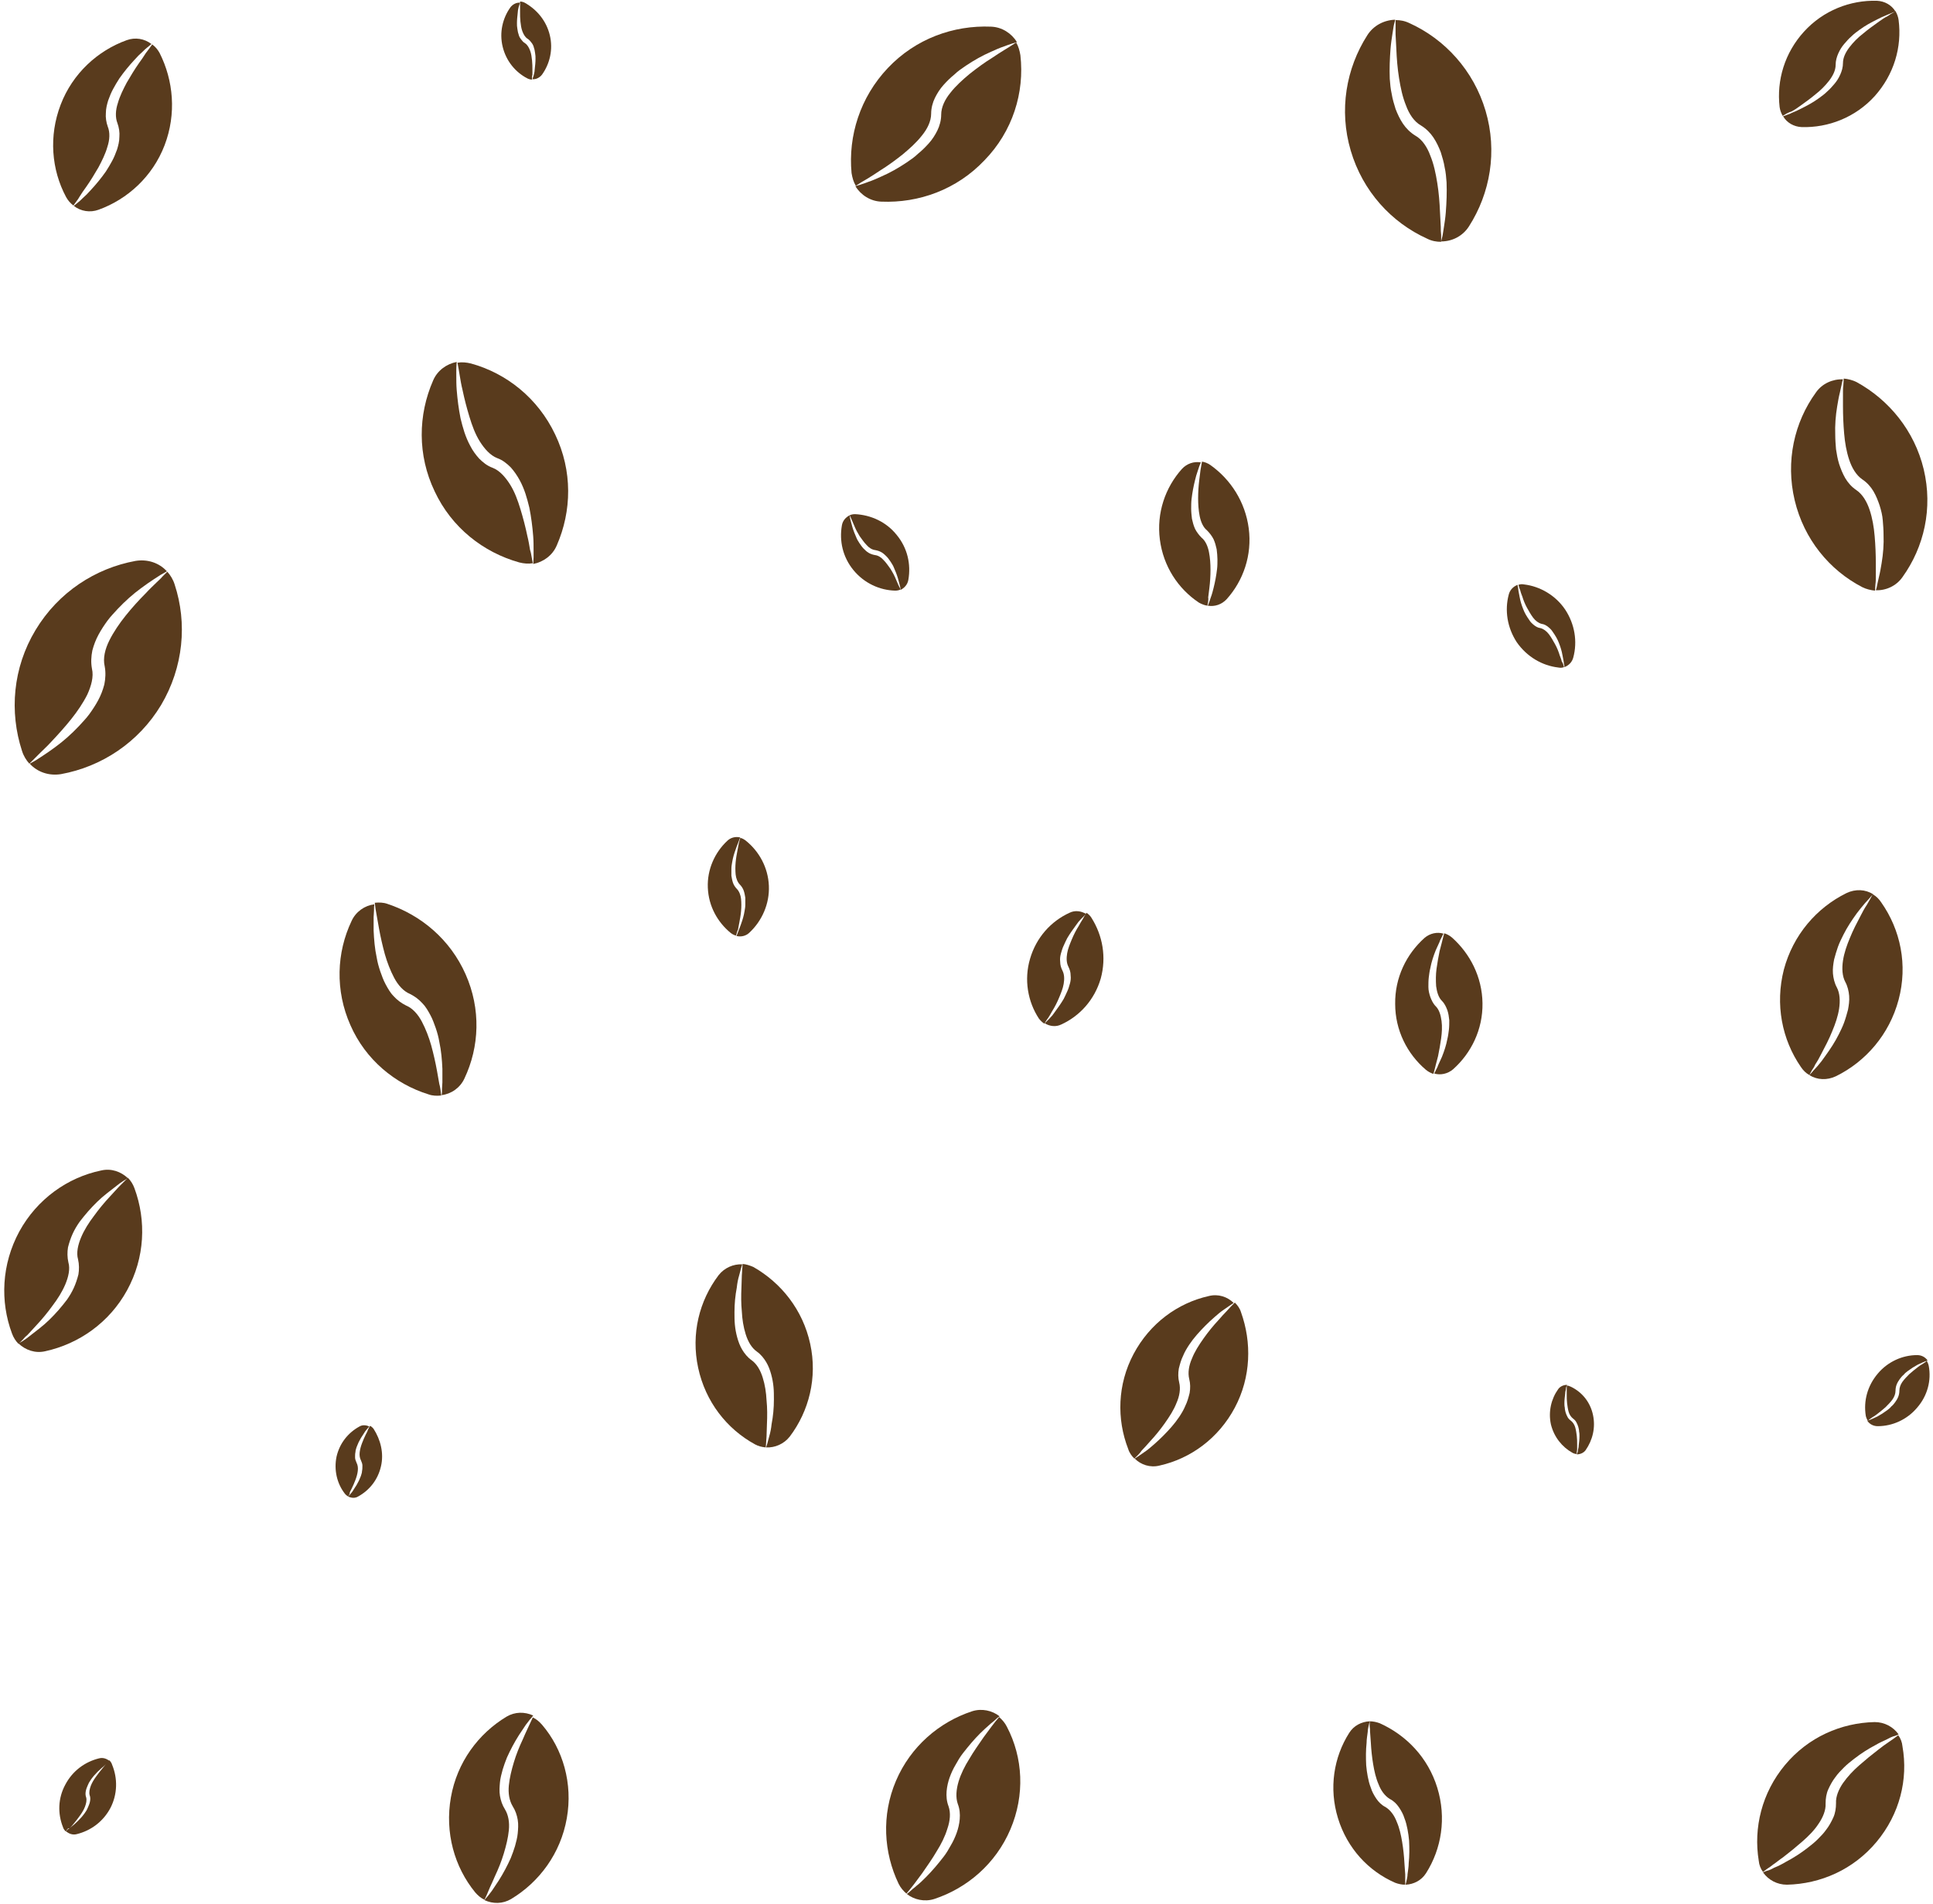 <?xml version="1.0" encoding="UTF-8"?>
<!DOCTYPE svg PUBLIC '-//W3C//DTD SVG 1.0//EN'
          'http://www.w3.org/TR/2001/REC-SVG-20010904/DTD/svg10.dtd'>
<svg height="492.9" preserveAspectRatio="xMidYMid meet" version="1.0" viewBox="24.0 32.7 500.3 492.9" width="500.3" xmlns="http://www.w3.org/2000/svg" xmlns:xlink="http://www.w3.org/1999/xlink" zoomAndPan="magnify"
><g
  ><g
    ><g fill="#593b1d"
      ><g id="change1_20"
        ><path d="M32.9,229.1l-1.3,1.3c-0.8-0.9-1.5-2-1.9-3.3c-3.3-10.1-2.4-21.5,3.5-31.3c5.9-9.8,15.5-16,25.9-17.9 c3.1-0.5,6.1,0.5,8.1,2.7c-0.5,0.3-1.1,0.6-1.6,0.9c-0.6,0.4-1.1,0.7-1.7,1.1c-1.1,0.7-2.2,1.5-3.3,2.3 c-2.2,1.6-4.2,3.4-6.1,5.4c-0.9,1-1.9,2-2.7,3.1c-0.8,1.1-1.6,2.3-2.3,3.6c-0.7,1.3-1.2,2.6-1.6,4.1c-0.3,1.5-0.4,3.1-0.1,4.7 c0.5,2.1-0.2,4.5-1.2,6.7c-1.1,2.2-2.6,4.4-4.2,6.4c-1.6,2-3.4,4-5.2,5.9c-0.9,1-1.9,1.9-2.8,2.8 C33.9,228.1,33.4,228.6,32.9,229.1z"
          /><path d="M65.7,215.2c-5.9,9.8-15.5,16-25.9,17.9c-3.1,0.5-6.1-0.5-8.1-2.7c0.5-0.3,1.1-0.6,1.6-0.9 c0.6-0.4,1.1-0.7,1.7-1.1c1.1-0.7,2.2-1.5,3.3-2.3c2.2-1.6,4.2-3.4,6.1-5.4c0.9-1,1.9-2,2.7-3.1c0.8-1.1,1.6-2.3,2.3-3.6 c0.7-1.3,1.2-2.6,1.6-4.1c0.3-1.5,0.4-3.1,0.1-4.7c-0.5-2.1,0.1-4.5,1.2-6.7c1.1-2.2,2.6-4.4,4.2-6.4c1.6-2,3.4-4,5.3-5.9 c0.9-1,1.9-1.9,2.8-2.8c0.5-0.5,1-0.9,1.4-1.4l1.3-1.3c0.8,0.9,1.5,2,1.9,3.3C72.5,194,71.5,205.4,65.7,215.2z"
        /></g
        ><g id="change1_7"
        ><path d="M114.4,419.6l-0.3,0.5c-0.3-0.2-0.6-0.4-0.9-0.8c-2-2.6-2.8-6.1-2.1-9.5c0.8-3.5,3-6.2,5.9-7.8 c0.8-0.5,1.8-0.4,2.6,0c-0.1,0.1-0.3,0.3-0.4,0.4c-0.1,0.2-0.3,0.3-0.4,0.5c-0.3,0.3-0.5,0.7-0.7,1c-0.5,0.7-0.9,1.4-1.3,2.2 c-0.2,0.4-0.3,0.8-0.5,1.2c-0.1,0.4-0.3,0.8-0.3,1.3c-0.1,0.4-0.1,0.9-0.1,1.4c0,0.5,0.2,0.9,0.4,1.4c0.3,0.6,0.4,1.3,0.3,2.1 c-0.1,0.8-0.3,1.5-0.6,2.3c-0.3,0.8-0.6,1.5-1,2.3c-0.2,0.4-0.4,0.7-0.5,1.1C114.6,419.3,114.5,419.5,114.4,419.6z"
          /><path d="M122.6,412.3c-0.8,3.5-3,6.2-5.9,7.8c-0.8,0.5-1.8,0.4-2.6,0c0.1-0.1,0.2-0.3,0.4-0.4 c0.1-0.2,0.3-0.3,0.4-0.5c0.3-0.3,0.5-0.7,0.7-1c0.5-0.7,0.9-1.4,1.3-2.2c0.2-0.4,0.3-0.8,0.5-1.2c0.1-0.4,0.3-0.8,0.3-1.3 c0.1-0.4,0.1-0.9,0.1-1.4c0-0.5-0.2-0.9-0.4-1.4c-0.3-0.6-0.4-1.3-0.3-2.1c0.1-0.8,0.3-1.5,0.6-2.3c0.3-0.8,0.6-1.5,1-2.3 c0.2-0.4,0.4-0.7,0.5-1.1c0.1-0.2,0.2-0.4,0.3-0.6l0.3-0.5c0.3,0.2,0.6,0.4,0.9,0.8C122.5,405.4,123.4,408.9,122.6,412.3z"
        /></g
        ><g id="change1_25"
        ><path d="M432.1,408.6l0,0.5c-0.4,0-0.7-0.1-1.1-0.3c-2.7-1.5-4.8-4.1-5.6-7.4c-0.7-3.3,0.1-6.6,1.9-9.1 c0.5-0.7,1.4-1.1,2.3-1.1c-0.1,0.2-0.1,0.3-0.2,0.5c-0.1,0.2-0.1,0.4-0.1,0.6c-0.1,0.4-0.2,0.8-0.2,1.2 c-0.1,0.8-0.2,1.6-0.2,2.4c0,0.4,0,0.8,0.1,1.2c0,0.4,0.1,0.8,0.2,1.2c0.1,0.4,0.3,0.8,0.5,1.2c0.2,0.4,0.5,0.7,0.9,1 c0.5,0.4,0.9,1,1.1,1.7c0.2,0.7,0.3,1.4,0.4,2.2c0.1,0.8,0.1,1.5,0.1,2.3c0,0.4,0,0.8,0,1.2 C432.2,408.2,432.1,408.4,432.1,408.6z"
          /><path d="M436.3,399c0.7,3.3-0.1,6.5-1.9,9.1c-0.5,0.7-1.4,1.1-2.3,1.1c0.1-0.2,0.1-0.3,0.2-0.5 c0.1-0.2,0.1-0.4,0.1-0.6c0.1-0.4,0.2-0.8,0.2-1.2c0.1-0.8,0.2-1.6,0.2-2.4c0-0.4,0-0.8-0.1-1.2c0-0.4-0.1-0.8-0.2-1.2 c-0.1-0.4-0.3-0.8-0.5-1.2c-0.2-0.4-0.5-0.7-0.9-1c-0.5-0.4-0.9-1-1.1-1.7c-0.2-0.7-0.3-1.4-0.4-2.2c-0.1-0.8-0.1-1.5-0.1-2.3 c0-0.4,0-0.8,0-1.2c0-0.2,0-0.4,0-0.6l0-0.5c0.4,0,0.7,0.1,1.1,0.3C433.5,393.1,435.6,395.7,436.3,399z"
        /></g
        ><g id="change1_17"
        ><path d="M138,314.7l0.2,1.6c-1.1,0.1-2.2,0.1-3.3-0.3c-8.7-2.7-16.3-9-20.2-17.9c-4-9-3.6-18.8,0.3-27 c1.1-2.4,3.4-4,5.9-4.3c-0.1,0.5-0.1,1-0.1,1.6c0,0.6-0.1,1.2-0.1,1.7c0,1.2,0,2.3,0,3.5c0.1,2.3,0.3,4.7,0.8,7 c0.2,1.2,0.5,2.3,0.9,3.5c0.4,1.1,0.8,2.3,1.4,3.4c0.6,1.1,1.2,2.2,2.1,3.1c0.9,1,2,1.8,3.2,2.4c1.7,0.7,3.1,2.3,4.1,4.2 c1,1.9,1.8,4,2.4,6.1c0.6,2.2,1.1,4.4,1.5,6.6c0.2,1.1,0.4,2.2,0.6,3.4C137.8,313.6,137.9,314.1,138,314.7z"
          /><path d="M144.5,284.9c4,9,3.6,18.8-0.3,27c-1.1,2.4-3.4,4-5.9,4.3c0.1-0.5,0.1-1,0.1-1.6c0-0.6,0.1-1.2,0.1-1.7 c0-1.2,0-2.3,0-3.5c-0.1-2.3-0.3-4.7-0.8-7c-0.2-1.2-0.5-2.3-0.9-3.5c-0.4-1.1-0.8-2.3-1.4-3.4c-0.6-1.1-1.2-2.2-2.1-3.1 c-0.9-1-2-1.8-3.2-2.4c-1.7-0.7-3.1-2.3-4.1-4.2c-1-1.9-1.8-4-2.4-6.1c-0.6-2.2-1.1-4.4-1.5-6.6c-0.2-1.1-0.4-2.2-0.6-3.4 c-0.1-0.6-0.2-1.1-0.3-1.7l-0.2-1.6c1.1-0.1,2.2-0.1,3.3,0.3C133,269.6,140.5,275.9,144.5,284.9z"
        /></g
        ><g id="change1_5"
        ><path d="M246.9,79.9l-1.4,0.9c-0.6-1-0.9-2.1-1.1-3.3c-0.9-9.6,2.2-19.6,9.4-27.2c7.2-7.6,17-11.1,26.7-10.7 c2.8,0.1,5.3,1.7,6.7,4c-0.5,0.2-1.1,0.3-1.6,0.5c-0.6,0.2-1.2,0.4-1.7,0.6c-1.2,0.4-2.3,0.9-3.4,1.4c-2.3,1-4.4,2.2-6.5,3.6 c-1,0.7-2.1,1.4-3,2.3c-1,0.8-1.9,1.7-2.8,2.7c-0.9,1-1.6,2.1-2.2,3.3c-0.6,1.2-1,2.7-1,4.1c0,2-1,4-2.4,5.7 c-1.4,1.8-3.2,3.4-5,4.9c-1.9,1.5-3.8,2.9-5.9,4.2c-1,0.7-2,1.3-3.1,2C247.9,79.3,247.4,79.6,246.9,79.9z"
          /><path d="M278.8,74.2c-7.2,7.6-17,11.1-26.7,10.7c-2.8-0.1-5.3-1.7-6.7-4c0.5-0.2,1.1-0.3,1.6-0.5 c0.6-0.2,1.2-0.4,1.7-0.6c1.2-0.4,2.3-0.9,3.4-1.4c2.3-1,4.4-2.2,6.5-3.6c1-0.7,2.1-1.4,3-2.3c1-0.8,1.9-1.7,2.8-2.7 c0.9-1,1.6-2.1,2.2-3.3c0.6-1.2,1-2.7,1-4.1c0-2,1-4,2.4-5.7c1.4-1.8,3.2-3.4,5-4.9c1.9-1.5,3.8-2.9,5.9-4.2c1-0.7,2-1.3,3.1-2 c0.5-0.3,1-0.6,1.6-1l1.4-0.9c0.6,1,0.9,2.1,1.1,3.3C289.2,56.7,286.1,66.7,278.8,74.2z"
        /></g
        ><g id="change1_16"
        ><path d="M397,93.5l0,1.8c-1.2,0-2.4-0.2-3.6-0.8c-9.3-4.2-16.7-12.3-19.8-22.8c-3.1-10.5-1.2-21.3,4.3-29.9 c1.6-2.5,4.3-3.9,7.2-4c-0.1,0.6-0.3,1.1-0.4,1.7c-0.1,0.6-0.2,1.3-0.3,1.9c-0.2,1.3-0.4,2.6-0.5,3.9c-0.2,2.6-0.3,5.2-0.2,7.8 c0.1,1.3,0.2,2.6,0.5,3.9c0.2,1.3,0.6,2.6,1,3.9c0.5,1.3,1.1,2.6,1.9,3.8c0.8,1.2,1.9,2.3,3.2,3.1c1.8,1,3.1,3,3.9,5.2 c0.9,2.2,1.4,4.6,1.8,7.1c0.4,2.5,0.6,5,0.7,7.5c0.1,1.3,0.1,2.5,0.2,3.8C396.9,92.2,396.9,92.8,397,93.5z"
          /><path d="M408.5,61.4c3.1,10.5,1.2,21.3-4.3,29.9c-1.6,2.5-4.3,3.9-7.2,3.9c0.1-0.6,0.3-1.1,0.4-1.7 c0.1-0.6,0.2-1.3,0.3-1.9c0.2-1.3,0.4-2.6,0.5-3.9c0.2-2.6,0.3-5.2,0.2-7.8c-0.1-1.3-0.2-2.6-0.5-3.9c-0.2-1.3-0.6-2.6-1-3.9 c-0.5-1.3-1.1-2.6-1.9-3.8c-0.8-1.2-1.9-2.3-3.2-3.1c-1.8-1-3.1-3-3.9-5.2c-0.9-2.2-1.4-4.6-1.8-7.1c-0.4-2.5-0.6-5-0.7-7.5 c-0.1-1.3-0.1-2.5-0.2-3.8c0-0.6,0-1.3,0-1.9l0-1.8c1.2,0,2.4,0.2,3.6,0.8C397.9,42.8,405.4,50.9,408.5,61.4z"
        /></g
        ><g id="change1_13"
        ><path d="M29.9,379.5l-1.1,1.1c-0.7-0.7-1.3-1.6-1.7-2.7c-3.1-8.3-2.7-17.9,1.9-26.4c4.6-8.4,12.5-14,21.2-15.8 c2.6-0.6,5.1,0.3,6.9,2c-0.4,0.3-0.9,0.5-1.3,0.8c-0.5,0.3-0.9,0.6-1.4,1c-0.9,0.7-1.8,1.4-2.7,2.1c-1.8,1.4-3.4,3-4.9,4.7 c-0.8,0.9-1.5,1.8-2.2,2.7c-0.7,1-1.3,2-1.8,3.1c-0.5,1.1-0.9,2.3-1.2,3.5c-0.2,1.2-0.2,2.6,0.1,3.9c0.5,1.7,0,3.8-0.8,5.7 c-0.8,1.9-2,3.8-3.3,5.5c-1.3,1.8-2.7,3.5-4.2,5.1c-0.7,0.8-1.5,1.6-2.3,2.5C30.7,378.6,30.3,379,29.9,379.5z"
          /><path d="M56.9,366.7c-4.6,8.4-12.5,13.9-21.2,15.8c-2.6,0.6-5.1-0.3-6.9-2c0.4-0.3,0.9-0.5,1.3-0.8 c0.5-0.3,0.9-0.6,1.4-1c0.9-0.7,1.8-1.4,2.7-2.1c1.8-1.4,3.4-3,4.9-4.7c0.8-0.9,1.5-1.8,2.2-2.7c0.7-1,1.3-2,1.8-3.1 c0.5-1.1,0.9-2.3,1.2-3.5c0.2-1.2,0.2-2.6-0.1-3.9c-0.5-1.7,0-3.8,0.8-5.7c0.8-1.9,2-3.8,3.3-5.5c1.3-1.8,2.7-3.5,4.2-5.1 c0.7-0.8,1.5-1.6,2.3-2.5c0.4-0.4,0.8-0.8,1.2-1.2l1.1-1.1c0.7,0.7,1.3,1.6,1.7,2.7C61.9,348.7,61.5,358.3,56.9,366.7z"
        /></g
        ><g id="change1_26"
        ><path d="M256.8,184.7l0.3,0.6c-0.4,0.2-0.9,0.3-1.4,0.3c-4-0.1-8-1.9-10.8-5.3c-2.8-3.4-3.7-7.6-3-11.6 c0.2-1.2,1-2.1,2-2.6c0,0.2,0.1,0.5,0.1,0.7c0.1,0.3,0.1,0.5,0.2,0.8c0.1,0.5,0.3,1,0.4,1.5c0.3,1,0.7,2,1.1,2.9 c0.2,0.5,0.5,0.9,0.8,1.4c0.3,0.4,0.6,0.9,1,1.3c0.4,0.4,0.8,0.8,1.3,1.1c0.5,0.3,1.1,0.5,1.7,0.6c0.8,0.1,1.6,0.6,2.2,1.3 c0.7,0.7,1.2,1.5,1.8,2.3c0.5,0.8,1,1.7,1.4,2.7c0.2,0.5,0.4,0.9,0.6,1.4C256.6,184.3,256.7,184.5,256.8,184.7z"
          /><path d="M256.1,171.2c2.8,3.4,3.7,7.6,3,11.6c-0.2,1.2-1,2.1-2,2.6c0-0.2-0.1-0.5-0.1-0.7c-0.1-0.3-0.1-0.5-0.2-0.8 c-0.1-0.5-0.3-1-0.4-1.5c-0.3-1-0.7-2-1.1-2.9c-0.2-0.5-0.5-0.9-0.8-1.4c-0.3-0.4-0.6-0.9-1-1.3c-0.4-0.4-0.8-0.8-1.3-1.1 c-0.5-0.3-1.1-0.5-1.7-0.6c-0.8-0.1-1.6-0.6-2.2-1.3c-0.7-0.7-1.2-1.5-1.8-2.3c-0.5-0.8-1-1.7-1.4-2.7c-0.2-0.5-0.4-0.9-0.6-1.4 c-0.1-0.2-0.2-0.5-0.3-0.7l-0.3-0.6c0.4-0.2,0.9-0.3,1.4-0.3C249.4,166,253.4,167.8,256.1,171.2z"
        /></g
        ><g id="change1_2"
        ><path d="M161.7,52.7l0,0.6c-0.4,0-0.8-0.1-1.2-0.3c-3.1-1.6-5.5-4.5-6.4-8.2c-0.9-3.7,0-7.4,2-10.2 c0.6-0.8,1.6-1.3,2.5-1.2c-0.1,0.2-0.1,0.4-0.2,0.6c-0.1,0.2-0.1,0.4-0.2,0.7c-0.1,0.4-0.2,0.9-0.2,1.3 c-0.1,0.9-0.2,1.8-0.2,2.7c0,0.5,0,0.9,0.1,1.4c0.1,0.5,0.1,0.9,0.3,1.4c0.1,0.5,0.3,0.9,0.6,1.3c0.3,0.4,0.6,0.8,1.1,1.1 c0.6,0.4,1,1.1,1.3,1.9c0.3,0.8,0.4,1.6,0.5,2.5c0.1,0.9,0.1,1.7,0.1,2.6c0,0.4,0,0.9,0,1.3C161.7,52.2,161.7,52.4,161.7,52.7z"
          /><path d="M166.3,41.8c0.9,3.7,0,7.4-2,10.2c-0.6,0.8-1.6,1.3-2.5,1.2c0.1-0.2,0.1-0.4,0.2-0.6 c0.1-0.2,0.1-0.4,0.2-0.7c0.1-0.4,0.2-0.9,0.2-1.3c0.1-0.9,0.2-1.8,0.2-2.7c0-0.5,0-0.9-0.1-1.4c-0.1-0.5-0.1-0.9-0.3-1.4 c-0.1-0.5-0.3-0.9-0.6-1.3c-0.3-0.4-0.6-0.8-1.1-1.1c-0.6-0.4-1-1.1-1.3-1.9c-0.3-0.8-0.4-1.6-0.5-2.5c-0.1-0.9-0.1-1.7-0.1-2.6 c0-0.4,0-0.9,0-1.3c0-0.2,0-0.4,0-0.7l0-0.6c0.4,0,0.8,0.1,1.2,0.3C163,35.2,165.4,38.1,166.3,41.8z"
        /></g
        ><g id="change1_19"
        ><path d="M336.7,188.4l-0.2,1.1c-0.7-0.1-1.5-0.4-2.2-0.8c-5.4-3.6-9.2-9.4-10.1-16.3c-0.9-6.9,1.4-13.5,5.7-18.3 c1.3-1.4,3.1-2,4.9-1.7c-0.1,0.3-0.3,0.7-0.4,1c-0.1,0.4-0.3,0.8-0.4,1.2c-0.3,0.8-0.5,1.6-0.7,2.4c-0.4,1.6-0.7,3.2-0.9,4.9 c-0.1,0.8-0.1,1.7-0.1,2.5c0,0.9,0.1,1.7,0.2,2.6c0.2,0.9,0.4,1.7,0.8,2.6c0.4,0.8,1,1.6,1.7,2.3c1,0.8,1.6,2.2,1.9,3.7 c0.3,1.5,0.4,3.1,0.4,4.6c0,1.6-0.1,3.2-0.3,4.8c-0.1,0.8-0.2,1.6-0.3,2.4C336.8,187.6,336.7,188,336.7,188.4z"
          /><path d="M347.2,169.5c0.9,6.9-1.4,13.5-5.7,18.3c-1.3,1.4-3.1,2-4.9,1.7c0.1-0.3,0.3-0.7,0.4-1 c0.1-0.4,0.3-0.8,0.4-1.2c0.3-0.8,0.5-1.6,0.7-2.4c0.4-1.6,0.7-3.2,0.9-4.9c0.1-0.8,0.1-1.7,0.1-2.5c0-0.8-0.1-1.7-0.2-2.6 c-0.2-0.9-0.4-1.7-0.8-2.6c-0.4-0.8-1-1.6-1.7-2.3c-1-0.8-1.6-2.2-1.9-3.7c-0.3-1.5-0.4-3.1-0.4-4.6c0-1.6,0.1-3.2,0.3-4.8 c0.1-0.8,0.2-1.6,0.3-2.4c0.1-0.4,0.1-0.8,0.2-1.2l0.2-1.1c0.7,0.1,1.5,0.4,2.2,0.9C342.5,156.8,346.3,162.6,347.2,169.5z"
        /></g
        ><g id="change1_9"
        ><path d="M214.7,274.2l-0.2,0.7c-0.5-0.1-1-0.4-1.4-0.7c-3.4-2.8-5.7-6.9-5.9-11.7c-0.2-4.7,1.8-9.1,5-12.1 c0.9-0.9,2.2-1.2,3.4-0.9c-0.1,0.2-0.2,0.4-0.3,0.7c-0.1,0.3-0.2,0.5-0.3,0.8c-0.2,0.5-0.4,1-0.6,1.6c-0.4,1.1-0.7,2.1-0.9,3.3 c-0.1,0.6-0.2,1.1-0.2,1.7c0,0.6,0,1.2,0,1.8c0.1,0.6,0.2,1.2,0.4,1.8c0.2,0.6,0.6,1.2,1,1.6c0.6,0.6,1,1.6,1.1,2.6 c0.1,1,0.1,2.1,0,3.2c-0.1,1.1-0.3,2.2-0.5,3.2c-0.1,0.5-0.2,1.1-0.3,1.6C214.8,273.7,214.8,274,214.7,274.2z"
          /><path d="M223,262c0.2,4.7-1.8,9.1-5,12.1c-0.9,0.9-2.2,1.2-3.4,0.9c0.1-0.2,0.2-0.4,0.3-0.7 c0.1-0.3,0.2-0.5,0.3-0.8c0.2-0.5,0.4-1,0.6-1.6c0.4-1.1,0.7-2.1,0.9-3.3c0.1-0.6,0.2-1.1,0.2-1.7c0-0.6,0-1.2,0-1.8 c-0.1-0.6-0.2-1.2-0.4-1.8c-0.2-0.6-0.6-1.2-1-1.6c-0.6-0.6-1-1.6-1.1-2.6c-0.1-1-0.1-2.1,0-3.2c0.1-1.1,0.3-2.2,0.5-3.2 c0.1-0.5,0.2-1.1,0.3-1.6c0.1-0.3,0.1-0.5,0.2-0.8l0.2-0.7c0.5,0.1,1,0.4,1.4,0.7C220.5,253.1,222.8,257.3,223,262z"
        /></g
        ><g id="change1_6"
        ><path d="M507.9,400.1l-0.5,0.4c-0.2-0.4-0.4-0.8-0.5-1.3c-0.6-3.8,0.4-7.7,3.1-10.9c2.6-3.1,6.4-4.8,10.2-4.8 c1.1,0,2.1,0.5,2.7,1.4c-0.2,0.1-0.4,0.2-0.6,0.2c-0.2,0.1-0.4,0.2-0.7,0.3c-0.4,0.2-0.9,0.4-1.3,0.6c-0.9,0.5-1.7,1-2.5,1.6 c-0.4,0.3-0.8,0.6-1.1,1c-0.4,0.3-0.7,0.7-1,1.1c-0.3,0.4-0.6,0.9-0.8,1.4c-0.2,0.5-0.3,1.1-0.3,1.6c0,0.8-0.3,1.6-0.8,2.3 c-0.5,0.7-1.2,1.4-1.8,2c-0.7,0.6-1.4,1.2-2.2,1.8c-0.4,0.3-0.8,0.6-1.2,0.8C508.3,399.8,508.1,400,507.9,400.1z"
          /><path d="M520.2,397.1c-2.6,3.1-6.4,4.8-10.2,4.8c-1.1,0-2.1-0.5-2.7-1.4c0.2-0.1,0.4-0.2,0.6-0.2 c0.2-0.1,0.4-0.2,0.7-0.3c0.4-0.2,0.9-0.4,1.3-0.6c0.9-0.5,1.7-1,2.5-1.6c0.4-0.3,0.8-0.6,1.1-1c0.4-0.3,0.7-0.7,1-1.1 c0.3-0.4,0.6-0.9,0.8-1.4c0.2-0.5,0.3-1.1,0.3-1.6c0-0.8,0.3-1.6,0.8-2.3c0.5-0.7,1.2-1.4,1.8-2c0.7-0.6,1.4-1.2,2.2-1.8 c0.4-0.3,0.8-0.6,1.2-0.8c0.2-0.1,0.4-0.3,0.6-0.4l0.5-0.4c0.2,0.4,0.4,0.8,0.5,1.3C523.9,390,522.9,394,520.2,397.1z"
        /></g
        ><g id="change1_23"
        ><path d="M294.8,296.9l-0.5,0.8c-0.5-0.3-1-0.8-1.4-1.3c-2.9-4.4-3.9-10.1-2.3-15.5c1.6-5.5,5.4-9.7,10.2-11.9 c1.4-0.7,3-0.5,4.3,0.3c-0.2,0.2-0.4,0.4-0.6,0.6c-0.2,0.2-0.5,0.5-0.7,0.7c-0.5,0.5-0.9,1-1.3,1.6c-0.8,1.1-1.6,2.2-2.3,3.4 c-0.3,0.6-0.6,1.2-0.9,1.9c-0.3,0.6-0.5,1.3-0.7,2c-0.2,0.7-0.3,1.4-0.2,2.2c0,0.8,0.2,1.5,0.6,2.3c0.5,1,0.5,2.2,0.3,3.4 c-0.2,1.2-0.7,2.4-1.2,3.6c-0.5,1.2-1.1,2.4-1.8,3.5c-0.3,0.6-0.7,1.2-1,1.7C295.2,296.3,295,296.6,294.8,296.9z"
          /><path d="M308.9,286c-1.6,5.5-5.4,9.7-10.2,11.9c-1.4,0.7-3,0.5-4.3-0.3c0.2-0.2,0.4-0.4,0.6-0.6 c0.2-0.2,0.5-0.5,0.7-0.7c0.5-0.5,0.9-1,1.3-1.6c0.8-1.1,1.6-2.2,2.3-3.4c0.3-0.6,0.6-1.2,0.9-1.9c0.3-0.6,0.5-1.3,0.7-2 c0.2-0.7,0.3-1.4,0.2-2.2c0-0.8-0.2-1.5-0.6-2.3c-0.5-1-0.5-2.2-0.3-3.4c0.2-1.2,0.7-2.4,1.2-3.6c0.5-1.2,1.1-2.4,1.8-3.5 c0.3-0.6,0.7-1.2,1-1.7c0.2-0.3,0.3-0.6,0.5-0.9l0.5-0.8c0.5,0.3,1,0.8,1.3,1.3C309.4,274.9,310.4,280.5,308.9,286z"
        /></g
        ><g id="change1_3"
        ><path d="M259.6,521.7l-1,1.2c-0.8-0.7-1.5-1.5-2-2.5c-3.9-8.1-4.5-17.8-0.7-26.7c3.8-8.9,11.2-15.2,19.7-18 c2.5-0.8,5.2-0.2,7.1,1.3c-0.4,0.3-0.8,0.6-1.2,1c-0.4,0.4-0.9,0.7-1.3,1.1c-0.9,0.8-1.7,1.5-2.5,2.3c-1.6,1.6-3.1,3.4-4.5,5.2 c-0.7,0.9-1.3,1.9-1.9,3c-0.6,1-1.1,2.1-1.5,3.2c-0.4,1.1-0.7,2.4-0.8,3.6c-0.1,1.3,0,2.6,0.5,3.9c0.6,1.7,0.4,3.8-0.3,5.8 c-0.6,2-1.6,4-2.8,5.9c-1.1,1.9-2.4,3.7-3.7,5.6c-0.7,0.9-1.3,1.8-2,2.7C260.3,520.8,260,521.2,259.6,521.7z"
          /><path d="M285.5,506.3c-3.8,8.9-11.2,15.2-19.7,18c-2.5,0.8-5.2,0.2-7.1-1.3c0.4-0.3,0.8-0.6,1.2-1 c0.4-0.4,0.9-0.7,1.3-1.1c0.9-0.7,1.7-1.5,2.5-2.3c1.6-1.6,3.1-3.4,4.5-5.2c0.7-0.9,1.3-1.9,1.9-3c0.6-1,1.1-2.1,1.5-3.2 c0.4-1.1,0.7-2.4,0.8-3.6c0.1-1.3,0-2.6-0.5-3.9c-0.6-1.7-0.4-3.8,0.2-5.8c0.6-2,1.6-4,2.8-5.9c1.1-1.9,2.4-3.7,3.7-5.6 c0.7-0.9,1.3-1.8,2-2.7c0.3-0.4,0.7-0.9,1-1.3l1-1.2c0.8,0.7,1.5,1.5,2,2.5C288.8,487.7,289.3,497.4,285.5,506.3z"
        /></g
        ><g id="change1_22"
        ><path d="M41.4,506.3l-0.4,0.5c-0.3-0.3-0.6-0.7-0.7-1.1c-1.4-3.5-1.3-7.5,0.6-11c1.9-3.6,5.1-5.9,8.7-6.8 c1.1-0.3,2.1,0.1,2.9,0.8c-0.2,0.1-0.4,0.2-0.5,0.4c-0.2,0.1-0.4,0.3-0.6,0.4c-0.4,0.3-0.7,0.6-1.1,0.9c-0.7,0.6-1.4,1.3-2,2 c-0.3,0.4-0.6,0.7-0.9,1.2c-0.3,0.4-0.5,0.8-0.7,1.3c-0.2,0.5-0.4,0.9-0.5,1.5c-0.1,0.5-0.1,1.1,0.1,1.6c0.2,0.7,0,1.6-0.3,2.4 c-0.3,0.8-0.8,1.6-1.3,2.3c-0.5,0.7-1.1,1.5-1.7,2.2c-0.3,0.4-0.6,0.7-0.9,1.1C41.7,505.9,41.5,506.1,41.4,506.3z"
          /><path d="M52.6,500.7c-1.9,3.6-5.1,5.9-8.7,6.8c-1.1,0.3-2.1-0.1-2.9-0.8c0.2-0.1,0.4-0.2,0.5-0.4 c0.2-0.1,0.4-0.3,0.6-0.4c0.4-0.3,0.7-0.6,1.1-0.9c0.7-0.6,1.4-1.3,2-2c0.3-0.4,0.6-0.7,0.9-1.2c0.3-0.4,0.5-0.8,0.7-1.3 c0.2-0.5,0.4-0.9,0.5-1.5c0.1-0.5,0.1-1.1-0.1-1.6c-0.2-0.7,0-1.6,0.3-2.4c0.3-0.8,0.8-1.6,1.3-2.3c0.5-0.7,1.1-1.5,1.7-2.2 c0.3-0.4,0.6-0.7,0.9-1.1c0.2-0.2,0.3-0.3,0.5-0.5l0.4-0.5c0.3,0.3,0.6,0.7,0.7,1.1C54.5,493.1,54.4,497.2,52.6,500.7z"
        /></g
        ><g id="change1_18"
        ><path d="M318.6,409.3l-1,1c-0.7-0.7-1.3-1.5-1.6-2.5c-3-7.7-2.8-16.7,1.4-24.6c4.2-7.9,11.4-13.2,19.5-15 c2.4-0.6,4.8,0.2,6.4,1.8c-0.4,0.3-0.8,0.5-1.2,0.8c-0.4,0.3-0.9,0.6-1.3,0.9c-0.9,0.6-1.7,1.3-2.5,2c-1.6,1.4-3.1,2.9-4.5,4.5 c-0.7,0.8-1.4,1.7-2,2.6c-0.6,0.9-1.2,1.9-1.6,2.9c-0.5,1-0.8,2.1-1.1,3.3c-0.2,1.2-0.2,2.4,0.1,3.6c0.4,1.6,0.1,3.5-0.7,5.3 c-0.7,1.8-1.8,3.5-3,5.2c-1.2,1.7-2.5,3.3-3.9,4.8c-0.7,0.8-1.4,1.6-2.1,2.3C319.3,408.5,319,408.9,318.6,409.3z"
          /><path d="M343.6,397.1c-4.2,7.9-11.4,13.2-19.5,15c-2.4,0.6-4.8-0.2-6.4-1.8c0.4-0.3,0.8-0.5,1.2-0.8 c0.4-0.3,0.9-0.6,1.3-0.9c0.9-0.6,1.7-1.3,2.5-2c1.6-1.4,3.1-2.9,4.5-4.5c0.7-0.8,1.4-1.7,2-2.6c0.6-0.9,1.2-1.9,1.6-2.9 c0.5-1,0.8-2.1,1.1-3.3c0.2-1.2,0.2-2.4-0.1-3.6c-0.4-1.6-0.1-3.5,0.7-5.3c0.7-1.8,1.8-3.5,3-5.2c1.2-1.7,2.5-3.3,3.9-4.8 c0.7-0.8,1.4-1.6,2.1-2.3c0.4-0.4,0.7-0.8,1.1-1.2l1-1c0.7,0.7,1.3,1.5,1.6,2.5C348,380.2,347.8,389.2,343.6,397.1z"
        /></g
        ><g id="change1_1"
        ><path d="M150,523.2l-0.6,1.3c-0.9-0.4-1.7-1.1-2.4-1.9c-5.4-6.6-7.9-15.5-6.3-24.6c1.6-9.1,7.1-16.5,14.4-20.9 c2.2-1.3,4.7-1.3,6.9-0.3c-0.3,0.4-0.6,0.8-0.9,1.1c-0.3,0.4-0.7,0.9-1,1.3c-0.6,0.9-1.2,1.8-1.8,2.7c-1.2,1.9-2.2,3.8-3.1,5.8 c-0.4,1-0.8,2.1-1.1,3.1c-0.3,1.1-0.6,2.2-0.7,3.3c-0.1,1.1-0.2,2.3,0,3.5c0.2,1.2,0.6,2.4,1.3,3.5c0.9,1.5,1.2,3.4,1,5.4 c-0.2,2-0.7,4-1.3,6c-0.6,2-1.4,4-2.3,5.9c-0.4,1-0.9,2-1.3,2.9C150.4,522.3,150.2,522.7,150,523.2z"
          /><path d="M170.7,503.4c-1.6,9.1-7.1,16.5-14.4,20.9c-2.2,1.3-4.7,1.3-6.9,0.3c0.3-0.4,0.6-0.8,0.9-1.1 c0.3-0.4,0.7-0.9,1-1.3c0.6-0.9,1.2-1.8,1.8-2.7c1.2-1.9,2.2-3.8,3.1-5.8c0.4-1,0.8-2.1,1.1-3.1c0.3-1.1,0.6-2.2,0.7-3.3 c0.1-1.1,0.2-2.3,0-3.5c-0.2-1.2-0.6-2.4-1.3-3.5c-0.9-1.5-1.2-3.4-1-5.4c0.2-2,0.7-4,1.3-6c0.6-2,1.4-4,2.3-5.9 c0.4-1,0.9-2,1.3-2.9c0.2-0.5,0.5-1,0.7-1.5l0.6-1.3c0.9,0.4,1.7,1.1,2.4,1.9C169.7,485.5,172.3,494.4,170.7,503.4z"
        /></g
        ><g id="change1_4"
        ><path d="M486.4,62.1l-1,0.6c-0.4-0.7-0.7-1.5-0.8-2.3c-0.8-6.9,1.3-14,6.3-19.5c5-5.5,12-8.2,18.9-8 c2,0.1,3.8,1.1,4.8,2.8c-0.4,0.1-0.8,0.3-1.1,0.4c-0.4,0.2-0.8,0.3-1.2,0.5c-0.8,0.3-1.6,0.7-2.4,1.1c-1.6,0.8-3.1,1.6-4.6,2.7 c-0.7,0.5-1.5,1.1-2.1,1.7c-0.7,0.6-1.3,1.3-1.9,2c-0.6,0.7-1.1,1.5-1.5,2.4c-0.4,0.9-0.7,1.9-0.7,3c0,1.4-0.7,2.8-1.7,4.1 c-1,1.3-2.2,2.5-3.5,3.5c-1.3,1.1-2.7,2.1-4.1,3.1c-0.7,0.5-1.4,1-2.2,1.4C487.2,61.7,486.8,61.9,486.4,62.1z"
          /><path d="M509.2,57.6c-5,5.5-12,8.2-18.9,8c-2-0.1-3.8-1.1-4.8-2.8c0.4-0.1,0.8-0.3,1.1-0.4c0.4-0.1,0.8-0.3,1.2-0.5 c0.8-0.3,1.6-0.7,2.4-1.1c1.6-0.8,3.1-1.6,4.6-2.7c0.7-0.5,1.5-1.1,2.1-1.7c0.7-0.6,1.3-1.3,1.9-2c0.6-0.7,1.1-1.5,1.5-2.4 c0.4-0.9,0.7-1.9,0.7-3c0-1.4,0.7-2.8,1.7-4.1c1-1.3,2.2-2.5,3.5-3.5c1.3-1.1,2.7-2.1,4.1-3.1c0.7-0.5,1.4-1,2.2-1.4 c0.4-0.2,0.7-0.5,1.1-0.7l1-0.6c0.4,0.7,0.7,1.5,0.8,2.3C516.3,44.9,514.2,52,509.2,57.6z"
        /></g
        ><g id="change1_12"
        ><path d="M428.6,204.7l0.2,0.7c-0.5,0.2-1,0.2-1.5,0.1c-4.2-0.5-8.1-2.8-10.7-6.5c-2.5-3.8-3.2-8.3-2.1-12.4 c0.3-1.2,1.2-2.1,2.3-2.5c0,0.2,0,0.5,0.1,0.7c0,0.3,0.1,0.5,0.1,0.8c0.1,0.5,0.2,1.1,0.3,1.6c0.2,1.1,0.5,2.1,0.9,3.1 c0.2,0.5,0.4,1,0.7,1.5c0.3,0.5,0.6,1,0.9,1.4c0.3,0.5,0.7,0.9,1.2,1.3c0.5,0.4,1,0.7,1.7,0.8c0.8,0.2,1.6,0.8,2.2,1.6 c0.6,0.8,1.1,1.7,1.6,2.6c0.5,0.9,0.9,1.9,1.2,2.9c0.2,0.5,0.4,1,0.5,1.5C428.4,204.2,428.5,204.4,428.6,204.7z"
          /><path d="M429.1,190.5c2.5,3.8,3.2,8.3,2.1,12.4c-0.3,1.2-1.2,2.1-2.3,2.5c0-0.2,0-0.5-0.1-0.7 c0-0.3-0.1-0.5-0.1-0.8c-0.1-0.5-0.2-1.1-0.3-1.6c-0.2-1.1-0.5-2.1-0.9-3.1c-0.2-0.5-0.4-1-0.7-1.5c-0.3-0.5-0.6-1-0.9-1.4 c-0.3-0.5-0.7-0.9-1.2-1.3c-0.5-0.4-1-0.7-1.7-0.8c-0.8-0.2-1.6-0.8-2.2-1.6c-0.6-0.8-1.1-1.7-1.6-2.6c-0.5-0.9-0.9-1.9-1.2-2.9 c-0.2-0.5-0.4-1-0.5-1.5c-0.1-0.3-0.2-0.5-0.3-0.8l-0.2-0.7c0.5-0.2,1-0.2,1.5-0.1C422.6,184.5,426.6,186.8,429.1,190.5z"
        /></g
        ><g id="change1_21"
        ><path d="M493,309.7l-0.7,1.3c-0.9-0.5-1.6-1.2-2.2-2.1c-4.9-7.1-6.7-16.2-4.4-25.2c2.4-9,8.5-16,16.2-19.8 c2.3-1.1,4.9-1,6.9,0.3c-0.4,0.4-0.7,0.7-1,1.1c-0.4,0.4-0.7,0.8-1.1,1.2c-0.7,0.8-1.4,1.7-2.1,2.6c-1.3,1.8-2.5,3.6-3.5,5.6 c-0.5,1-1,2-1.4,3.1c-0.4,1.1-0.7,2.2-1,3.3c-0.2,1.1-0.4,2.3-0.3,3.6c0.1,1.2,0.4,2.5,1,3.6c0.8,1.5,0.9,3.5,0.6,5.5 c-0.3,2-1,4-1.8,5.9c-0.8,2-1.8,3.9-2.8,5.8c-0.5,1-1,1.9-1.6,2.8C493.6,308.8,493.3,309.3,493,309.7z"
          /><path d="M515.4,291.5c-2.4,9-8.5,16-16.2,19.8c-2.3,1.1-4.9,1-6.9-0.3c0.4-0.4,0.7-0.7,1-1.1 c0.4-0.4,0.7-0.8,1.1-1.2c0.7-0.8,1.4-1.7,2-2.6c1.3-1.8,2.5-3.6,3.5-5.6c0.5-1,1-2,1.4-3.1c0.4-1.1,0.7-2.2,1-3.3 c0.2-1.1,0.4-2.3,0.3-3.6c-0.1-1.2-0.4-2.5-1-3.6c-0.8-1.5-0.9-3.5-0.6-5.5c0.3-2,1-4,1.8-5.9c0.8-2,1.8-3.9,2.8-5.8 c0.5-1,1-1.9,1.6-2.8c0.3-0.5,0.5-0.9,0.8-1.4l0.7-1.3c0.9,0.5,1.6,1.2,2.2,2.1C515.9,273.4,517.8,282.5,515.4,291.5z"
        /></g
        ><g id="change1_8"
        ><path d="M43.8,84.8L43,85.9c-0.8-0.6-1.4-1.3-1.9-2.2c-3.8-7.1-4.5-15.8-1.4-23.9c3.1-8.1,9.6-14,17.1-16.7 c2.2-0.8,4.6-0.4,6.4,1c-0.4,0.3-0.7,0.6-1.1,0.9c-0.4,0.3-0.8,0.7-1.1,1c-0.8,0.7-1.5,1.4-2.2,2.2c-1.4,1.5-2.7,3.1-3.9,4.8 c-0.6,0.9-1.1,1.8-1.6,2.7c-0.5,0.9-0.9,1.9-1.3,3c-0.3,1-0.6,2.1-0.6,3.3c-0.1,1.1,0.1,2.4,0.5,3.5c0.6,1.5,0.5,3.4-0.1,5.2 c-0.5,1.8-1.4,3.6-2.3,5.3c-1,1.7-2,3.4-3.2,5.1c-0.6,0.8-1.2,1.7-1.7,2.5C44.4,84,44.1,84.4,43.8,84.8z"
          /><path d="M66.6,70.3c-3.1,8.1-9.6,14-17.1,16.7c-2.2,0.8-4.6,0.4-6.4-1c0.4-0.3,0.7-0.6,1.1-0.9 c0.4-0.3,0.8-0.7,1.1-1c0.8-0.7,1.5-1.4,2.2-2.2c1.4-1.5,2.7-3.1,3.9-4.8c0.6-0.9,1.1-1.8,1.6-2.7c0.5-0.9,0.9-1.9,1.3-3 c0.3-1,0.6-2.1,0.6-3.3c0.1-1.1-0.1-2.4-0.5-3.5c-0.6-1.5-0.5-3.4,0.1-5.2c0.5-1.8,1.4-3.6,2.3-5.3c1-1.7,2-3.4,3.2-5.1 c0.6-0.8,1.2-1.7,1.7-2.5c0.3-0.4,0.6-0.8,0.9-1.2l0.8-1.1c0.8,0.6,1.4,1.3,1.9,2.2C68.9,53.5,69.7,62.2,66.6,70.3z"
        /></g
        ><g id="change1_10"
        ><path d="M509.4,183.9l-0.1,1.7c-1.1-0.1-2.3-0.4-3.3-0.9c-8.5-4.4-15.1-12.4-17.5-22.5c-2.4-10.1-0.1-20.2,5.5-27.9 c1.6-2.3,4.3-3.5,7-3.4c-0.2,0.5-0.3,1.1-0.4,1.6c-0.1,0.6-0.3,1.2-0.4,1.8c-0.3,1.2-0.5,2.4-0.7,3.6c-0.4,2.4-0.6,4.9-0.5,7.4 c0,1.2,0.1,2.5,0.2,3.7c0.2,1.3,0.4,2.5,0.8,3.8c0.4,1.2,0.9,2.5,1.6,3.7c0.7,1.2,1.7,2.3,2.9,3.1c1.6,1.1,2.7,3,3.4,5.1 c0.7,2.1,1.1,4.4,1.3,6.8c0.2,2.3,0.3,4.7,0.3,7.1c0,1.2,0,2.4,0,3.6C509.5,182.6,509.5,183.3,509.4,183.9z"
          /><path d="M521.9,154.2c2.4,10.1,0.1,20.1-5.5,27.9c-1.6,2.3-4.3,3.5-6.9,3.4c0.2-0.5,0.3-1.1,0.4-1.6 c0.1-0.6,0.3-1.2,0.4-1.8c0.3-1.2,0.5-2.4,0.7-3.6c0.4-2.4,0.6-4.9,0.5-7.4c0-1.2-0.1-2.5-0.2-3.7c-0.1-1.3-0.4-2.5-0.8-3.8 c-0.4-1.2-0.9-2.5-1.6-3.7c-0.7-1.2-1.7-2.3-2.9-3.1c-1.6-1.1-2.7-3-3.4-5.1c-0.7-2.1-1.1-4.4-1.3-6.8c-0.2-2.3-0.3-4.7-0.3-7.1 c0-1.2,0-2.4,0-3.6c0-0.6,0-1.2,0.1-1.8l0.1-1.7c1.1,0.1,2.3,0.4,3.3,0.9C512.9,136.2,519.5,144.2,521.9,154.2z"
        /></g
        ><g id="change1_15"
        ><path d="M481.5,516.4l-1.2,0.9c-0.6-0.8-1-1.8-1.1-2.9c-1.4-8.5,0.8-17.6,6.8-24.8c6-7.2,14.5-10.9,23.2-11.1 c2.5,0,4.8,1.2,6.2,3.2c-0.5,0.2-0.9,0.4-1.4,0.5c-0.5,0.2-1,0.4-1.5,0.7c-1,0.5-2,0.9-3,1.5c-1.9,1-3.8,2.2-5.6,3.6 c-0.9,0.7-1.8,1.4-2.6,2.2c-0.8,0.8-1.6,1.6-2.3,2.6c-0.7,0.9-1.3,2-1.8,3.1c-0.5,1.1-0.7,2.4-0.7,3.7c0.1,1.7-0.7,3.6-1.8,5.2 c-1.1,1.7-2.6,3.2-4.2,4.6c-1.6,1.4-3.3,2.8-5,4.1c-0.9,0.6-1.7,1.3-2.6,1.9C482.4,515.8,482,516.1,481.5,516.4z"
          /><path d="M509.7,509.5c-6,7.2-14.5,10.9-23.2,11.1c-2.5,0-4.8-1.2-6.2-3.2c0.5-0.2,0.9-0.4,1.4-0.5 c0.5-0.2,1-0.4,1.5-0.7c1-0.4,2-0.9,3-1.5c1.9-1,3.8-2.2,5.6-3.6c0.9-0.7,1.8-1.4,2.6-2.2c0.8-0.8,1.6-1.6,2.3-2.6 c0.7-0.9,1.3-2,1.8-3.1c0.5-1.1,0.7-2.4,0.7-3.7c-0.1-1.7,0.7-3.6,1.8-5.2c1.2-1.7,2.6-3.2,4.2-4.6c1.6-1.4,3.3-2.8,5-4.1 c0.9-0.7,1.7-1.3,2.6-1.9c0.4-0.3,0.9-0.6,1.3-0.9l1.2-0.9c0.6,0.8,1,1.8,1.1,2.9C517.9,493.3,515.7,502.3,509.7,509.5z"
        /></g
        ><g id="change1_27"
        ><path d="M161.6,176.9l0.3,1.6c-1.1,0.2-2.3,0.1-3.5-0.2c-9.3-2.6-17.5-9-21.9-18.4c-4.5-9.4-4.3-19.8-0.4-28.7 c1.1-2.6,3.5-4.3,6.1-4.8c0,0.6-0.1,1.1-0.1,1.7c0,0.6,0,1.2,0,1.8c0,1.2,0,2.5,0.1,3.7c0.2,2.5,0.5,4.9,1,7.4 c0.3,1.2,0.6,2.4,1,3.6c0.4,1.2,0.9,2.4,1.5,3.5c0.6,1.2,1.4,2.3,2.3,3.3c1,1,2.1,1.9,3.5,2.4c1.8,0.7,3.3,2.4,4.5,4.3 c1.2,1.9,2,4.1,2.7,6.4c0.7,2.3,1.3,4.6,1.8,7c0.3,1.2,0.5,2.4,0.7,3.6C161.4,175.7,161.5,176.3,161.6,176.9z"
          /><path d="M167.7,145.2c4.5,9.4,4.3,19.8,0.4,28.7c-1.1,2.6-3.5,4.3-6.1,4.8c0-0.6,0.1-1.1,0.1-1.7c0-0.6,0-1.2,0-1.8 c0-1.2,0-2.5-0.1-3.7c-0.2-2.5-0.5-4.9-1-7.4c-0.3-1.2-0.6-2.4-1-3.6c-0.4-1.2-0.9-2.4-1.5-3.5c-0.6-1.1-1.4-2.3-2.3-3.3 c-1-1-2.1-1.9-3.5-2.4c-1.8-0.7-3.3-2.4-4.5-4.3c-1.2-1.9-2-4.1-2.7-6.4c-0.7-2.3-1.3-4.6-1.8-7c-0.3-1.2-0.5-2.4-0.7-3.6 c-0.1-0.6-0.2-1.2-0.3-1.8l-0.3-1.6c1.1-0.2,2.3-0.1,3.5,0.2C155,129.3,163.2,135.7,167.7,145.2z"
        /></g
        ><g id="change1_14"
        ><path d="M395.3,309.6l-0.3,1.1c-0.7-0.2-1.4-0.6-2-1.1c-4.8-4.1-7.9-10.2-7.9-17c-0.1-6.8,2.9-12.9,7.6-17.1 c1.4-1.2,3.3-1.6,4.9-1.1c-0.2,0.3-0.3,0.6-0.5,1c-0.2,0.4-0.4,0.7-0.5,1.1c-0.3,0.7-0.7,1.5-1,2.2c-0.6,1.5-1.1,3-1.4,4.6 c-0.2,0.8-0.3,1.6-0.4,2.4c-0.1,0.8-0.1,1.7-0.1,2.5c0,0.9,0.2,1.7,0.5,2.6c0.3,0.8,0.7,1.7,1.4,2.4c0.9,0.9,1.3,2.3,1.5,3.8 c0.2,1.5,0.1,3-0.1,4.5c-0.2,1.5-0.5,3.1-0.8,4.6c-0.2,0.8-0.4,1.5-0.6,2.3C395.5,308.8,395.4,309.2,395.3,309.6z"
          /><path d="M407.7,292.4c0.1,6.8-2.9,12.9-7.6,17.1c-1.4,1.2-3.3,1.6-4.9,1.1c0.2-0.3,0.3-0.6,0.5-1 c0.2-0.4,0.4-0.7,0.5-1.1c0.3-0.7,0.7-1.5,1-2.2c0.6-1.5,1.1-3,1.4-4.6c0.2-0.8,0.3-1.6,0.4-2.4c0.1-0.8,0.1-1.7,0.1-2.5 c-0.1-0.9-0.2-1.7-0.5-2.6c-0.3-0.8-0.7-1.7-1.4-2.4c-0.9-0.9-1.3-2.3-1.5-3.8c-0.1-1.5-0.1-3,0.1-4.5c0.2-1.5,0.5-3.1,0.8-4.6 c0.2-0.8,0.4-1.5,0.6-2.3c0.1-0.4,0.2-0.8,0.3-1.2l0.3-1.1c0.7,0.2,1.4,0.6,2,1.1C404.5,279.6,407.6,285.6,407.7,292.4z"
        /></g
        ><g id="change1_11"
        ><path d="M222.3,406l-0.1,1.4c-1-0.1-1.9-0.3-2.8-0.8c-7.3-4-12.8-11-14.7-19.8c-1.9-8.8,0.3-17.4,5.3-24 c1.5-1.9,3.8-2.9,6.1-2.8c-0.1,0.5-0.3,0.9-0.4,1.4c-0.1,0.5-0.3,1-0.4,1.5c-0.3,1-0.5,2.1-0.6,3.1c-0.4,2.1-0.6,4.2-0.6,6.4 c0,1.1,0,2.2,0.1,3.2c0.1,1.1,0.3,2.2,0.6,3.3c0.3,1.1,0.7,2.2,1.3,3.2c0.6,1,1.4,2,2.4,2.7c1.4,1,2.3,2.6,2.9,4.5 c0.6,1.9,0.9,3.9,1,5.9c0.2,2,0.2,4.1,0.1,6.2c0,1-0.1,2.1-0.1,3.1C222.4,404.9,222.3,405.4,222.3,406z"
          /><path d="M233.7,380.6c1.9,8.7-0.3,17.4-5.3,24c-1.5,1.9-3.8,2.9-6.1,2.8c0.1-0.5,0.3-0.9,0.4-1.4 c0.1-0.5,0.3-1,0.4-1.5c0.3-1,0.5-2.1,0.6-3.1c0.4-2.1,0.6-4.2,0.6-6.4c0-1.1,0-2.2-0.1-3.2c-0.1-1.1-0.3-2.2-0.6-3.3 c-0.3-1.1-0.7-2.2-1.3-3.2c-0.6-1-1.4-2-2.4-2.7c-1.4-1-2.3-2.6-2.9-4.5c-0.6-1.9-0.9-3.9-1-5.9c-0.2-2-0.2-4.1-0.1-6.2 c0-1,0.1-2.1,0.1-3.1c0-0.5,0.1-1,0.1-1.6l0.1-1.4c1,0.1,1.9,0.4,2.8,0.8C226.2,364.8,231.8,371.8,233.7,380.6z"
        /></g
        ><g id="change1_24"
        ><path d="M387.7,519.3l0,1.3c-0.9,0-1.8-0.2-2.6-0.5c-6.9-3-12.4-8.9-14.8-16.7c-2.4-7.8-1.1-15.8,2.9-22.1 c1.2-1.9,3.2-2.9,5.3-3c-0.1,0.4-0.2,0.8-0.3,1.3c-0.1,0.5-0.2,0.9-0.2,1.4c-0.1,0.9-0.3,1.9-0.3,2.9c-0.2,1.9-0.2,3.8-0.1,5.8 c0.1,1,0.2,1.9,0.4,2.9c0.2,1,0.4,1.9,0.8,2.9c0.3,1,0.8,1.9,1.4,2.8c0.6,0.9,1.4,1.7,2.4,2.2c1.3,0.8,2.3,2.2,2.9,3.8 c0.7,1.6,1.1,3.4,1.4,5.2c0.3,1.8,0.5,3.7,0.6,5.6c0.1,0.9,0.1,1.9,0.2,2.8C387.7,518.4,387.7,518.8,387.7,519.3z"
          /><path d="M396,495.5c2.4,7.8,1.1,15.8-2.9,22.1c-1.2,1.9-3.2,2.9-5.3,3c0.1-0.4,0.2-0.8,0.3-1.3 c0.1-0.5,0.2-0.9,0.2-1.4c0.1-0.9,0.3-1.9,0.3-2.9c0.2-1.9,0.2-3.8,0.1-5.8c-0.1-1-0.2-1.9-0.4-2.9c-0.2-1-0.4-1.9-0.8-2.9 c-0.3-1-0.8-1.9-1.4-2.8c-0.6-0.9-1.4-1.7-2.4-2.2c-1.3-0.8-2.3-2.2-2.9-3.8c-0.7-1.6-1.1-3.4-1.4-5.2c-0.3-1.8-0.5-3.7-0.6-5.6 c-0.1-0.9-0.1-1.9-0.2-2.8c0-0.5,0-0.9-0.1-1.4l0-1.3c0.9,0,1.8,0.2,2.6,0.5C388,481.9,393.6,487.7,396,495.5z"
        /></g
      ></g
    ></g
  ></g
></svg
>
